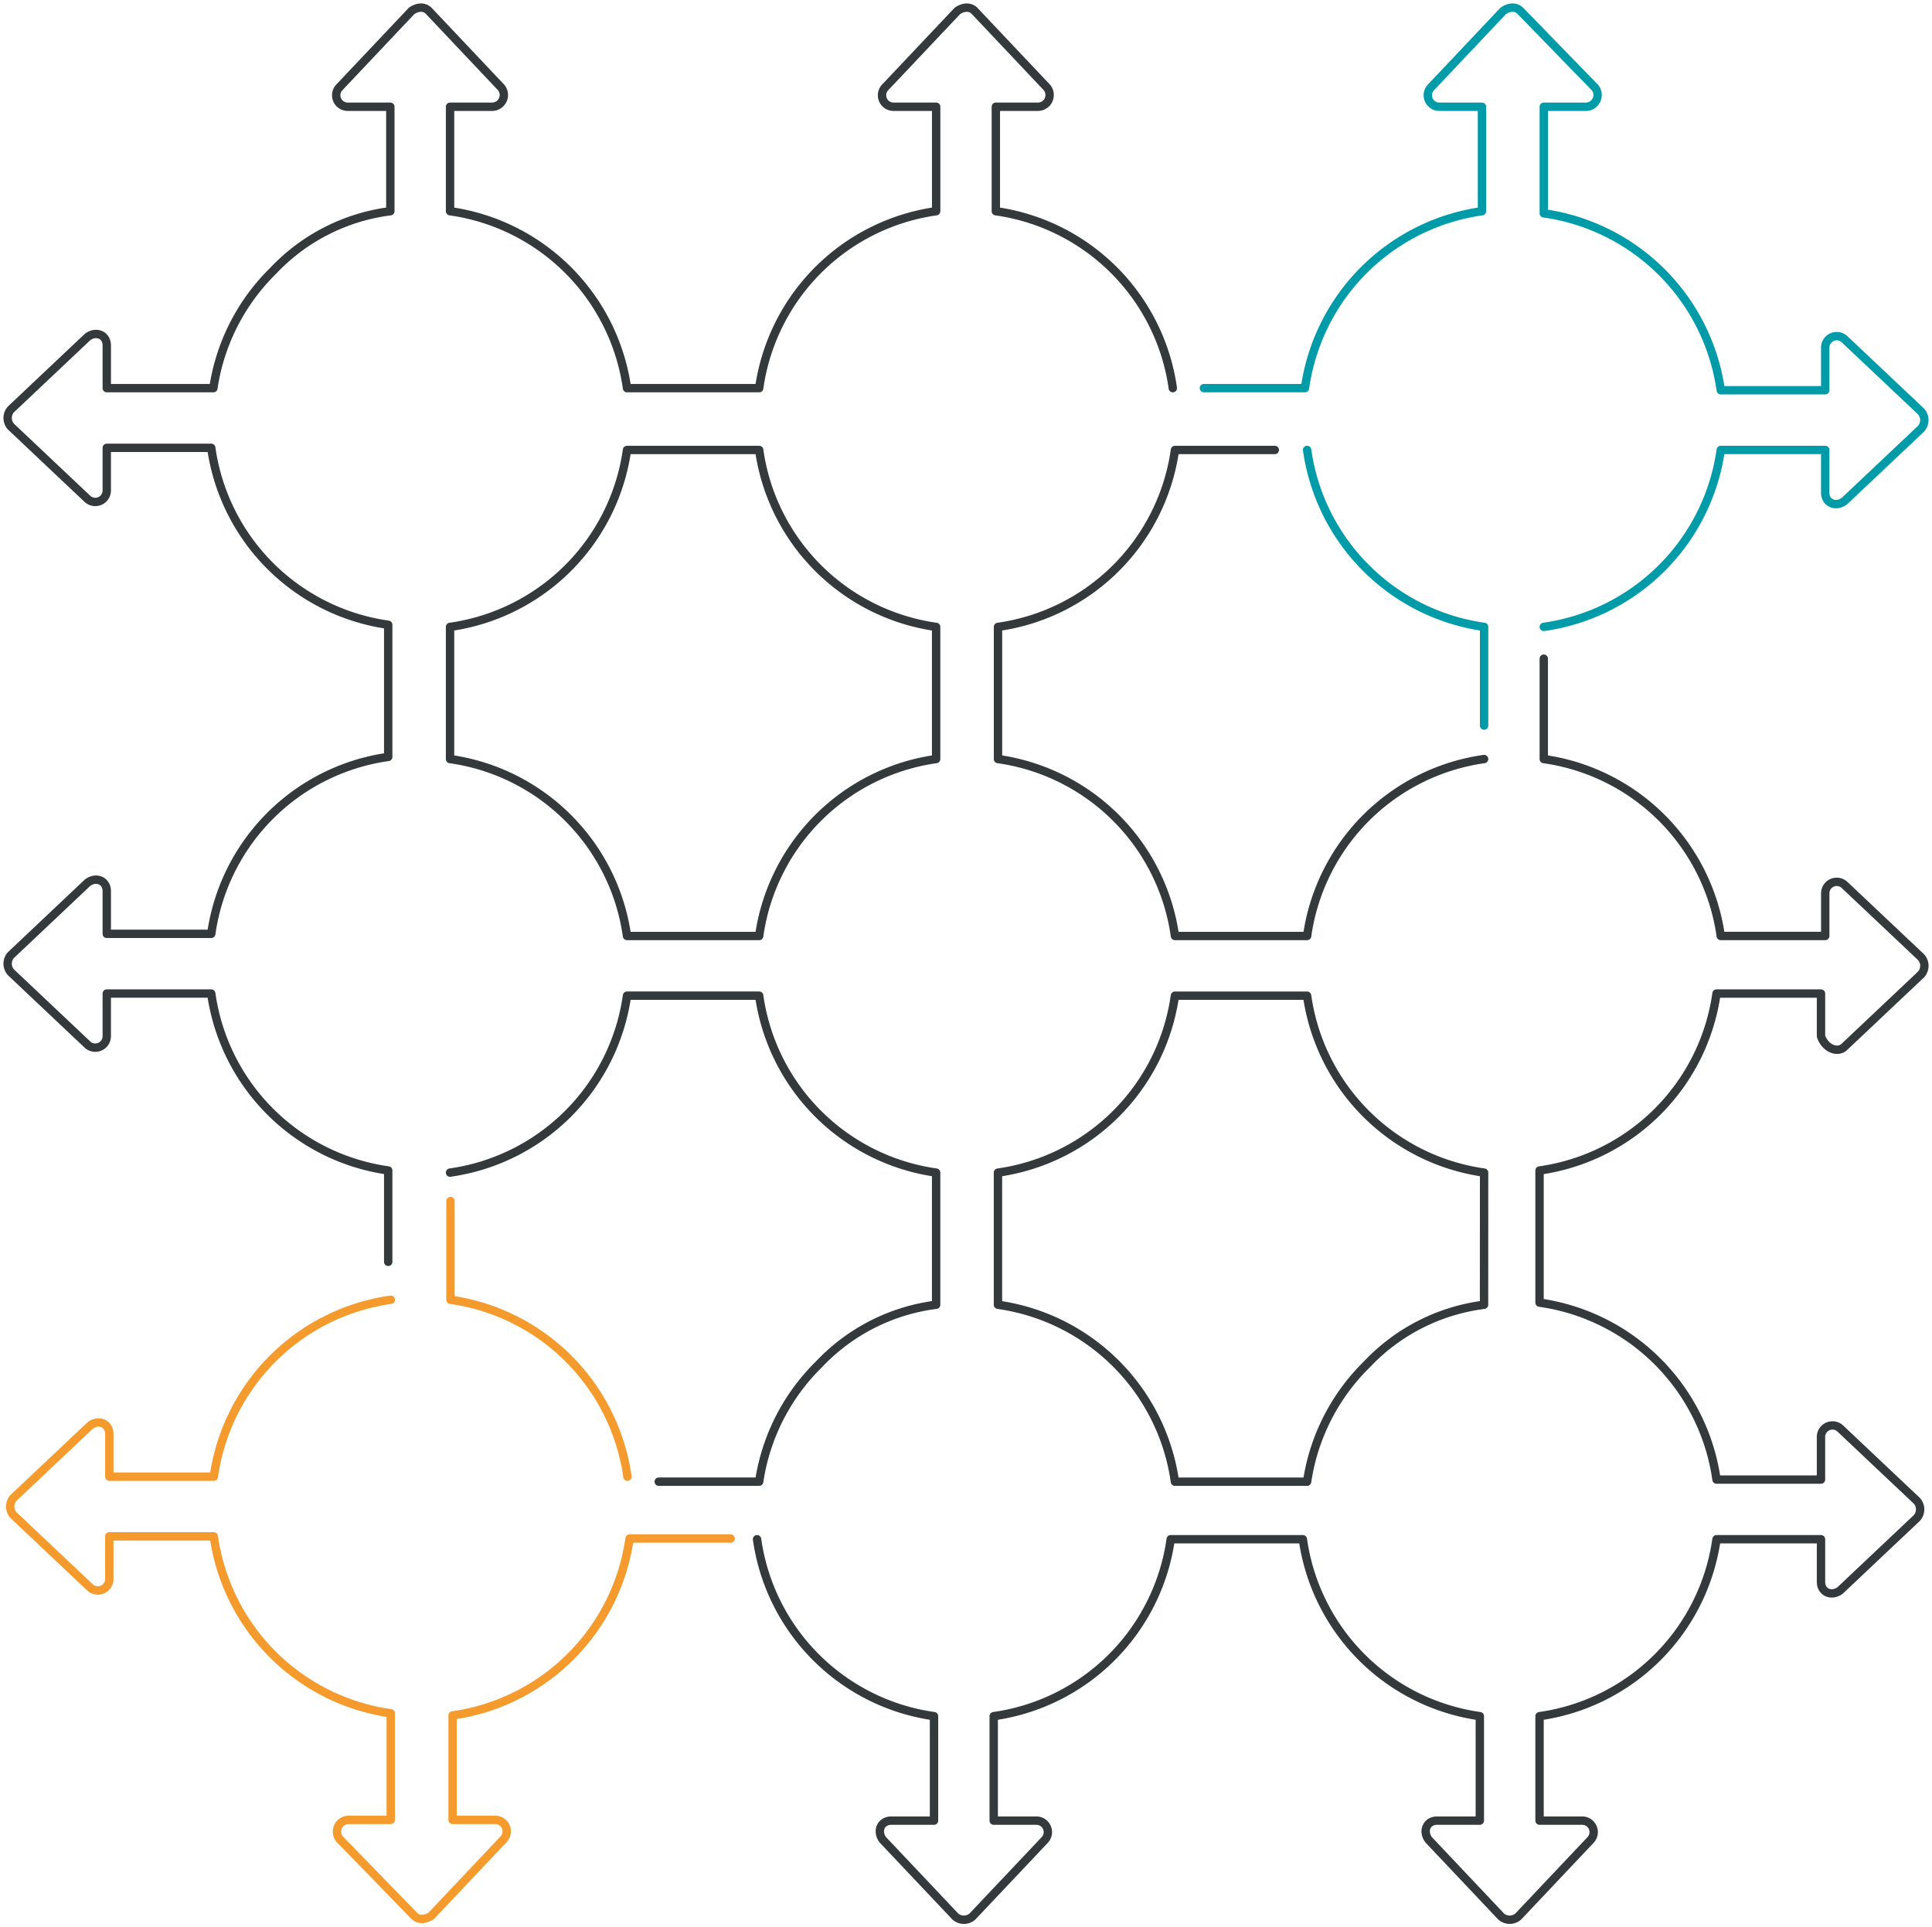 <svg xmlns="http://www.w3.org/2000/svg" xmlns:xlink="http://www.w3.org/1999/xlink" width="461.915" height="460.897" viewBox="0 0 461.915 460.897"><defs><clipPath id="a"><rect width="461.915" height="460.897" fill="none" stroke="#707070" stroke-width="2"/></clipPath></defs><g clip-path="url(#a)"><path d="M118.212,91.74h24.171a49.744,49.744,0,0,1,42.311-42.309V24.452H174.5a2.747,2.747,0,0,1-2.04-4.587L189.791,1.515c1.529-1.02,3.061-1.02,4.078,0l17.84,18.349a2.817,2.817,0,0,1-2.038,4.587H199.477l0,25.486a49.744,49.744,0,0,1,42.311,42.309h24.977V82.052a2.746,2.746,0,0,1,4.587-2.038L289.7,97.345a3.106,3.106,0,0,1,0,4.078L271.35,118.755c-2.038,1.529-4.587.509-4.587-2.038V106.522H241.786a49.744,49.744,0,0,1-42.311,42.309" transform="translate(169.622 1.076)" fill="none" stroke="#009ba9" stroke-linecap="round" stroke-linejoin="round" stroke-width="2"/><path d="M170.658,110.1V86.5a49.741,49.741,0,0,1-42.309-42.309" transform="translate(184.168 63.41)" fill="none" stroke="#009ba9" stroke-linecap="round" stroke-linejoin="round" stroke-width="2"/><path d="M173.255,184.739H149.084a49.744,49.744,0,0,1-42.311,42.309v24.98h10.195a2.747,2.747,0,0,1,2.04,4.587l-17.332,18.349c-1.529,1.02-3.061,1.02-4.078,0L79.757,256.615a2.817,2.817,0,0,1,2.038-4.587H91.99l0-25.486a49.744,49.744,0,0,1-42.311-42.309H24.7v10.195a2.746,2.746,0,0,1-4.587,2.038L1.765,179.134a3.106,3.106,0,0,1,0-4.078l18.352-17.332c2.038-1.529,4.587-.509,4.587,2.038v10.195H49.681a49.744,49.744,0,0,1,42.311-42.309" transform="translate(1.437 183.162)" fill="none" stroke="#f59a2d" stroke-linecap="round" stroke-linejoin="round" stroke-width="2"/><path d="M44.232,117.956v23.6a49.741,49.741,0,0,1,42.309,42.309" transform="translate(63.469 169.255)" fill="none" stroke="#f59a2d" stroke-linecap="round" stroke-linejoin="round" stroke-width="2"/><path d="M353.75,180.436a49.741,49.741,0,0,0-42.309,42.311h-31.6a49.744,49.744,0,0,0-42.309-42.311v-31.6a49.744,49.744,0,0,0,42.309-42.309H303.71M179.927,367.006a49.744,49.744,0,0,0,42.309,42.309v24.977H212.041c-2.547,0-3.567,2.549-2.038,4.59l17.332,18.349a3.106,3.106,0,0,0,4.078,0l17.332-18.349a2.748,2.748,0,0,0-2.04-4.59H236.51V409.314a49.744,49.744,0,0,0,42.311-42.309h31.6a49.744,49.744,0,0,0,42.311,42.309v24.977H342.54c-2.549,0-3.57,2.549-2.04,4.59l17.332,18.349a3.106,3.106,0,0,0,4.078,0l17.332-18.349a2.747,2.747,0,0,0-2.038-4.59H367.008V409.314a49.744,49.744,0,0,0,42.309-42.309H434.3V377.2c0,2.547,2.547,3.567,4.587,2.038l18.349-17.332a3.1,3.1,0,0,0,0-4.078L438.884,340.5a2.746,2.746,0,0,0-4.587,2.038v10.2h-24.98a49.744,49.744,0,0,0-42.309-42.311v-31.6a49.744,49.744,0,0,0,42.309-42.311H434.3V246.7c1.015,3.061,4.074,4.078,5.6,2.552l18.352-17.332a3.109,3.109,0,0,0,0-4.081L439.9,210.51a2.747,2.747,0,0,0-4.587,2.04v10.195H410.33a49.739,49.739,0,0,0-42.309-42.309v-24M106.522,279.33a49.744,49.744,0,0,0,42.309-42.311h31.6a49.744,49.744,0,0,0,42.309,42.311v31.6a46.543,46.543,0,0,0-28.035,14.273,49.526,49.526,0,0,0-14.273,28.035H156.418M279.327,91.74a49.744,49.744,0,0,0-42.311-42.309l0-24.98h10.195a2.817,2.817,0,0,0,2.038-4.587L231.92,1.515c-1.018-1.02-2.547-1.02-4.078,0L210.51,19.864a2.747,2.747,0,0,0,2.04,4.587h10.195v24.98A49.744,49.744,0,0,0,180.434,91.74h-31.6a49.744,49.744,0,0,0-42.309-42.309V24.452h10.195a2.818,2.818,0,0,0,2.04-4.587L101.426,1.515c-1.02-1.02-2.549-1.02-4.078,0L80.016,19.864a2.745,2.745,0,0,0,2.038,4.587H92.249v24.98A46.543,46.543,0,0,0,64.214,63.7,49.526,49.526,0,0,0,49.94,91.74H24.452V81.545c0-2.549-2.547-3.567-4.587-2.038L1.515,96.839a3.1,3.1,0,0,0,0,4.078l18.349,17.332a2.747,2.747,0,0,0,4.587-2.04V106.014h24.98A49.744,49.744,0,0,0,91.74,148.325v31.6a49.741,49.741,0,0,0-42.309,42.309H24.452V212.041c0-2.549-2.547-3.567-4.587-2.04L1.515,227.332a3.1,3.1,0,0,0,0,4.078l18.349,17.332a2.745,2.745,0,0,0,4.587-2.038V236.51h24.98A49.741,49.741,0,0,0,91.74,278.818v21.851m131-120.233a49.741,49.741,0,0,0-42.309,42.311h-31.6a49.744,49.744,0,0,0-42.309-42.311v-31.6a49.744,49.744,0,0,0,42.309-42.309h31.6a49.744,49.744,0,0,0,42.309,42.309Zm131,130.5a46.543,46.543,0,0,0-28.035,14.273,49.511,49.511,0,0,0-14.273,28.035h-31.6a49.744,49.744,0,0,0-42.309-42.309v-31.6a49.744,49.744,0,0,0,42.309-42.311h31.6A49.744,49.744,0,0,0,353.75,279.33Z" transform="translate(1.076 1.076)" fill="none" stroke="#34393b" stroke-linecap="round" stroke-linejoin="round" stroke-width="2"/></g></svg>